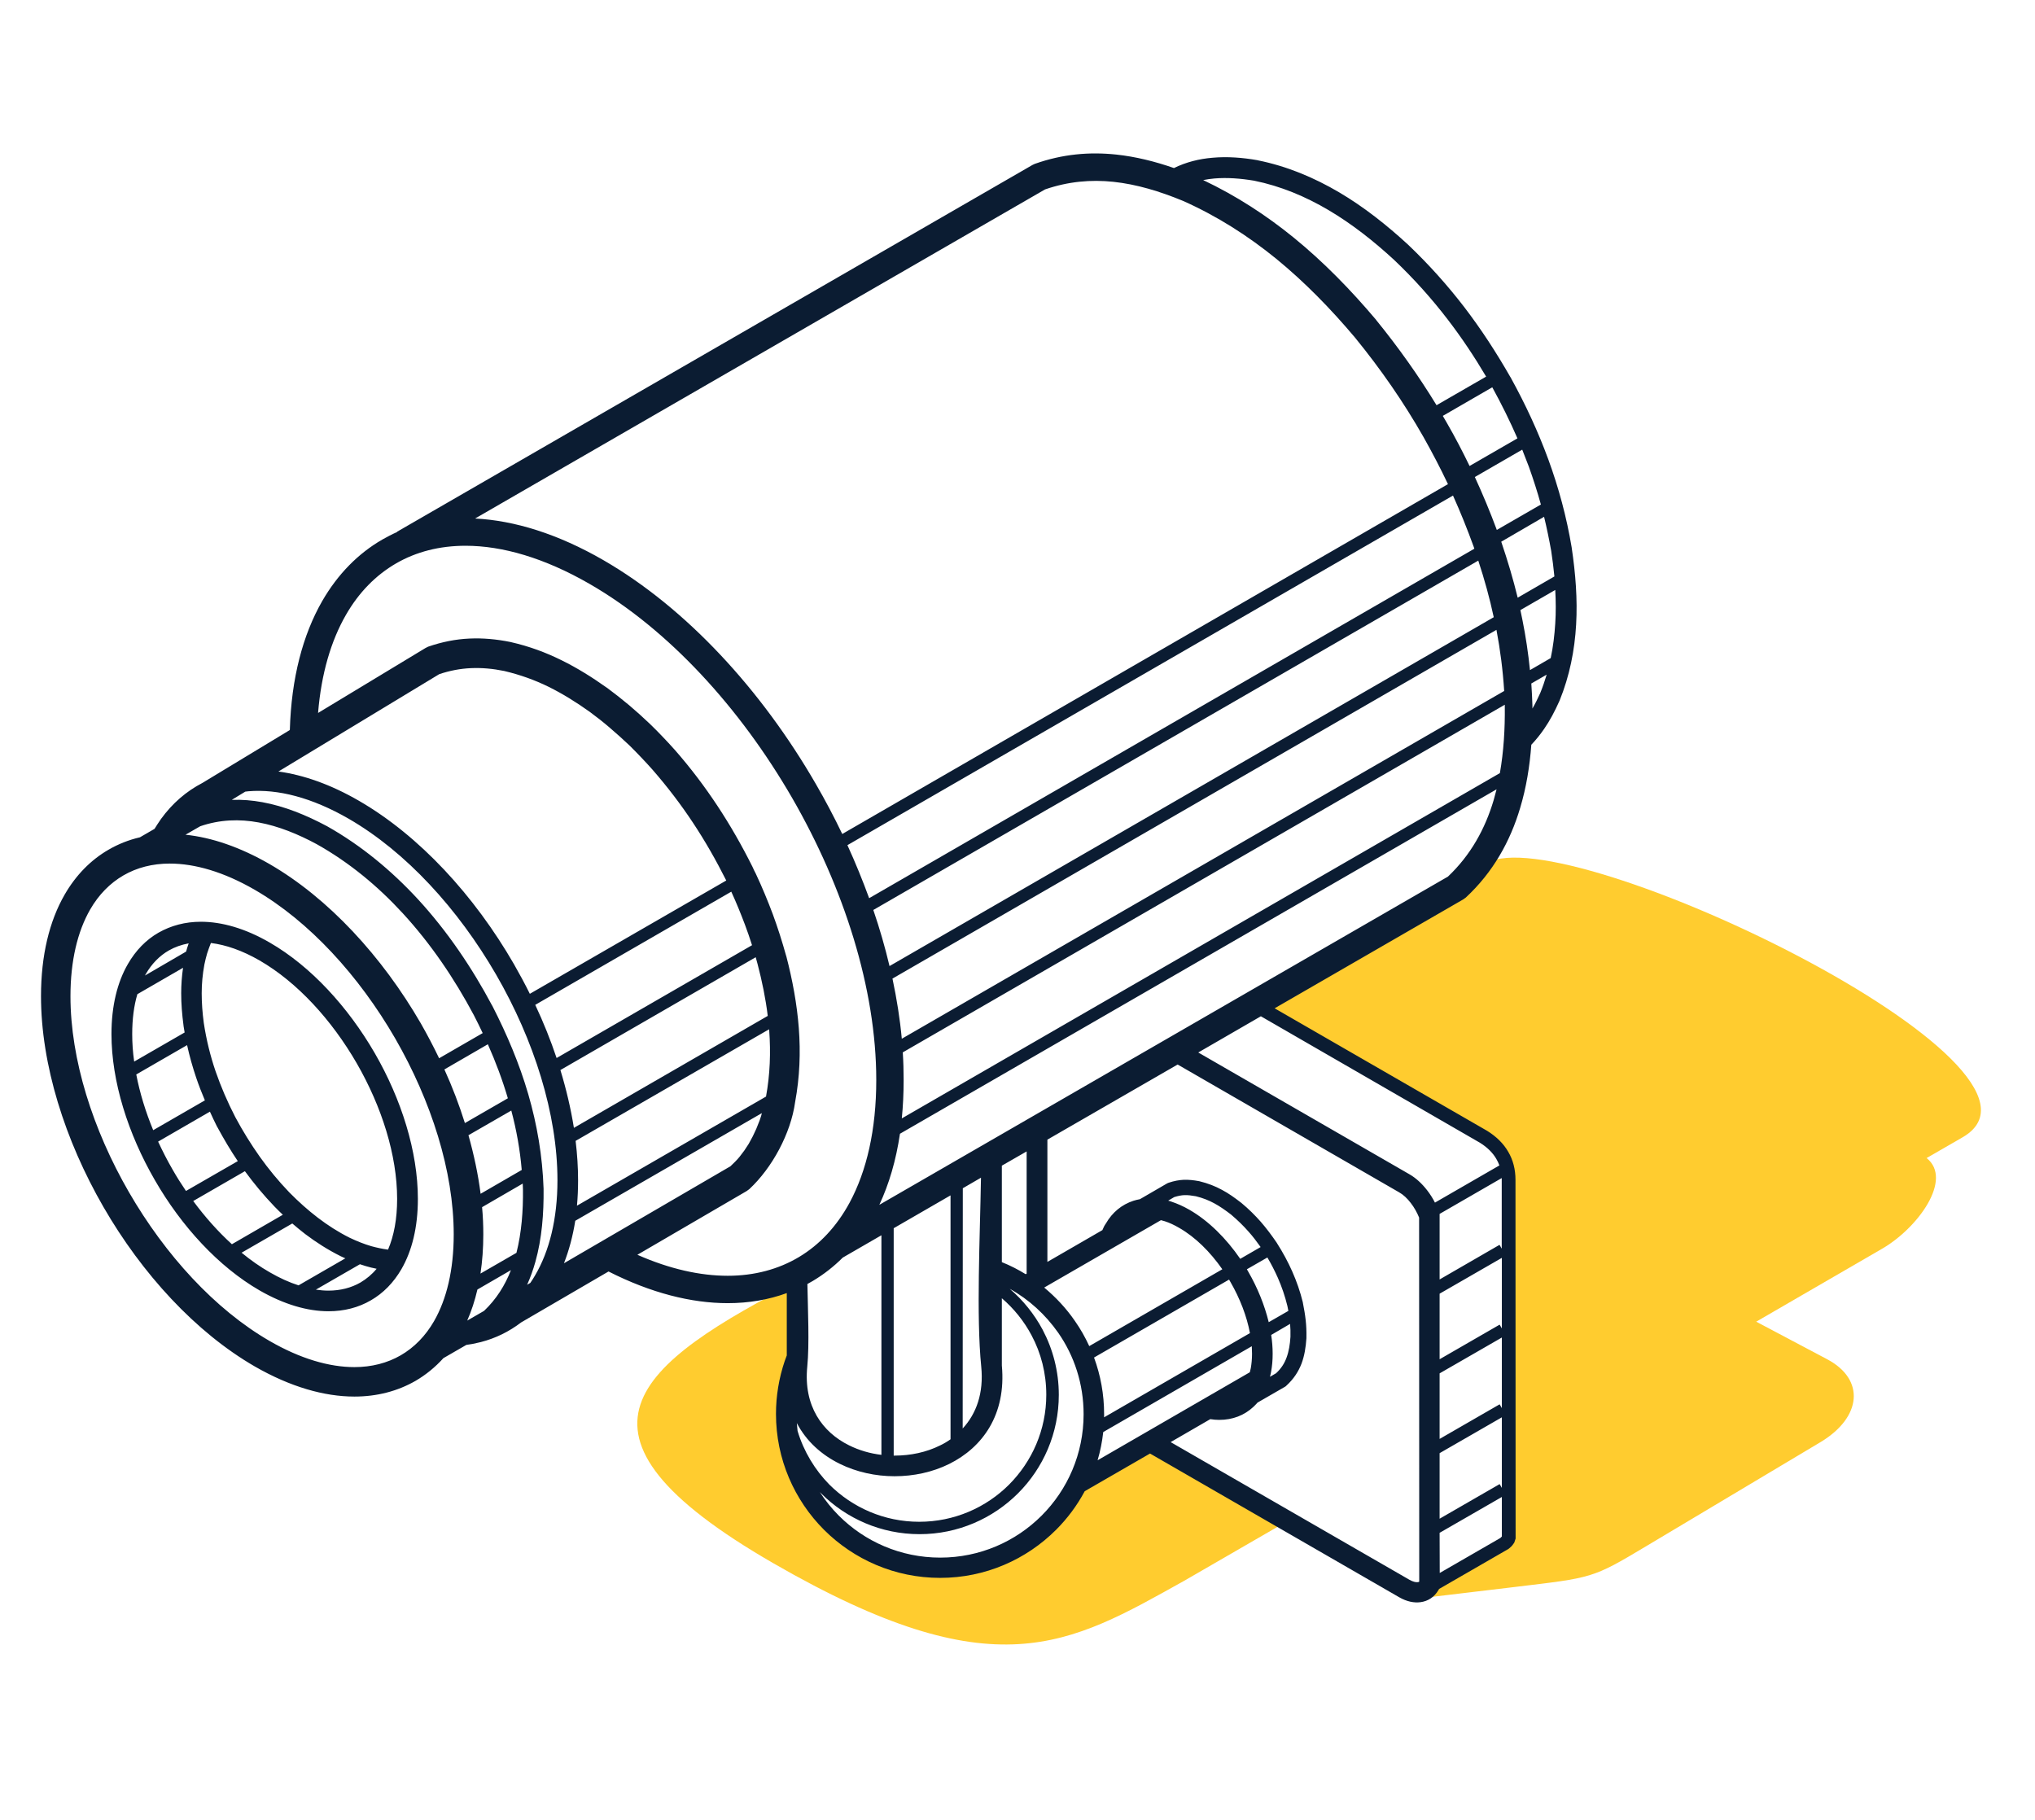 <?xml version="1.0" encoding="UTF-8"?> <!-- Generator: Adobe Illustrator 22.1.0, SVG Export Plug-In . SVG Version: 6.00 Build 0) --> <svg xmlns="http://www.w3.org/2000/svg" xmlns:xlink="http://www.w3.org/1999/xlink" version="1.0" id="Layer_1" x="0px" y="0px" viewBox="0 0 165.77 148.26" xml:space="preserve"> <path fill-rule="evenodd" clip-rule="evenodd" fill="#FFCC2F" d="M148.84,110.73l-5.78-3.06l10.25-5.94 c2.91-1.68,5.81-5.66,3.63-7.39l2.93-1.69c9.9-5.72-32.37-26.03-38.74-22.34l-3.17,1.84l-8.85,5.66l-6.65,4.05l17.99,10.54 l1.65,1.35l0.87,1.72l-0.09,15.29l-0.03,8.6l0.42-0.24v5.07l-0.04,0.22l-0.06,0.22l-0.08,0.22l-0.1,0.22l-0.11,0.22l-0.13,0.21 l-0.15,0.21l-0.17,0.21l-0.19,0.21l-0.2,0.2l-0.22,0.2l-0.24,0.19l-0.26,0.19l-0.27,0.18l-0.29,0.18l-3.53,2.07l-0.31,0.17 l-0.32,0.16l-0.33,0.15l-0.33,0.14l-0.34,0.13l-0.35,0.12l-0.22,0.07l8.38-1c6.31-0.76,6.28-0.68,10.67-3.31l14.27-8.52 C151.65,115.44,151.95,112.38,148.84,110.73L148.84,110.73z M65.3,104.22v6.52l-1.23,3.65l0.45,4.23l1.48,3.29l2.74,3.06l4.4,2.28 l4.17,0.61l5.77-1.96l4.01-3.27l1.44-2.19l5.31-2.88l11.08,6.33l-8.46,4.89c-9.44,5.26-15.43,8.97-33.46-1.43 C44.58,116.73,51.78,111.16,65.3,104.22z"></path> <path fill-rule="evenodd" clip-rule="evenodd" fill="#0B1C32" d="M35.77,86.21l3.55-2.05c-0.23-0.49-0.47-0.97-0.72-1.46 c-1.58-2.97-3.5-5.81-5.79-8.3c-2.04-2.22-4.37-4.15-7.01-5.63c-1.52-0.82-3.11-1.47-4.73-1.77c-1.56-0.29-3.16-0.24-4.76,0.31 l-1.2,0.69c2.12,0.22,4.43,1,6.83,2.38c4.83,2.79,9.19,7.55,12.34,12.99C34.81,84.3,35.31,85.25,35.77,86.21L35.77,86.21z M39.74,85.07c0.64,1.44,1.19,2.91,1.63,4.4l-3.5,2.02c-0.46-1.47-1.02-2.94-1.67-4.37L39.74,85.07L39.74,85.07z M41.65,90.47 l-3.49,2.01c0.45,1.6,0.79,3.2,0.99,4.77l3.35-1.94C42.36,93.66,42.07,92.04,41.65,90.47L41.65,90.47z M42.58,96.42l0.02,0.48 c0.02,1.72-0.11,3.5-0.53,5.16l-2.93,1.69c0.15-1,0.23-2.06,0.23-3.19c0-0.73-0.03-1.47-0.1-2.22L42.58,96.42L42.58,96.42z M41.62,103.47l-2.73,1.58c-0.21,0.91-0.49,1.76-0.83,2.53l1.37-0.79C40.43,105.84,41.14,104.71,41.62,103.47L41.62,103.47z M43.16,80.96c-0.4-0.81-0.84-1.62-1.29-2.41c-3.22-5.58-7.69-10.46-12.64-13.32c-2.3-1.33-4.51-2.1-6.55-2.38l13.1-7.93 c0.86-0.29,1.71-0.45,2.57-0.49c0.89-0.04,1.79,0.04,2.72,0.23c1.31,0.31,2.5,0.74,3.62,1.29c1.13,0.56,2.23,1.24,3.35,2.04 c0.57,0.42,1.12,0.85,1.65,1.31c0.54,0.46,1.06,0.93,1.59,1.43c0.32,0.32,0.64,0.64,0.95,0.97c0.34,0.36,0.65,0.69,0.93,1.01 c1.21,1.39,2.3,2.82,3.28,4.3c0.99,1.49,1.88,3.05,2.71,4.7l0.01,0.02L43.16,80.96L43.16,80.96z M59.57,72.64L43.6,81.86 c0.67,1.42,1.25,2.87,1.74,4.33L61.26,77c-0.18-0.57-0.37-1.12-0.58-1.68C60.34,74.42,59.98,73.53,59.57,72.64L59.57,72.64z M61.56,77.98l-15.91,9.19c0.48,1.57,0.85,3.15,1.1,4.71l15.79-9.12c-0.17-1.41-0.46-2.82-0.83-4.23L61.56,77.98L61.56,77.98z M62.65,83.85l0.01,0.1c0.13,1.78,0.07,3.57-0.26,5.38l0,0L47,98.22c0.06-0.67,0.09-1.35,0.09-2.07c0-1.05-0.07-2.13-0.2-3.21 L62.65,83.85L62.65,83.85z M62.06,90.68L62,90.91l-0.12,0.36l-0.27,0.68l-0.29,0.62l-0.33,0.61l-0.36,0.55l-0.38,0.5l-0.17,0.2 l-0.21,0.22l-0.37,0.36l-13.56,7.9c0.41-1.05,0.72-2.2,0.92-3.46L62.06,90.68L62.06,90.68z M11.81,79.47l0.06-0.11 c0.49-0.85,1.13-1.5,1.88-1.93c0.49-0.28,1.03-0.47,1.62-0.58c-0.04,0.11-0.07,0.22-0.11,0.33c-0.03,0.11-0.07,0.23-0.1,0.34 L11.81,79.47L11.81,79.47z M14.91,78.84l-3.72,2.15c-0.28,0.94-0.42,2.03-0.42,3.25c0,0.73,0.05,1.48,0.16,2.24l4.11-2.37 c-0.03-0.18-0.06-0.36-0.09-0.54v-0.02c-0.12-0.91-0.19-1.77-0.19-2.64C14.76,80.22,14.81,79.54,14.91,78.84L14.91,78.84z M15.24,85.14c0.2,0.91,0.45,1.79,0.74,2.65c0.21,0.62,0.45,1.24,0.71,1.85l-4.21,2.43c-0.62-1.5-1.09-3.03-1.38-4.54L15.24,85.14 L15.24,85.14z M17.1,90.56L12.88,93c0.36,0.77,0.75,1.54,1.18,2.28c0.34,0.6,0.71,1.18,1.09,1.74l4.22-2.43 c-0.6-0.89-1.15-1.82-1.68-2.8l-0.01-0.01C17.48,91.37,17.28,90.97,17.1,90.56L17.1,90.56z M19.95,95.41c0.73,1,1.52,1.95,2.41,2.88 l0.01,0.01c0.22,0.23,0.45,0.45,0.67,0.66l-4.15,2.4c-1.13-1.03-2.19-2.22-3.15-3.52L19.95,95.41L19.95,95.41z M23.81,99.67 l-4.13,2.38c0.74,0.61,1.51,1.15,2.3,1.6c0.81,0.47,1.59,0.82,2.34,1.06l3.81-2.2c-0.12-0.05-0.24-0.11-0.37-0.17l-0.02-0.01 c-1.04-0.52-1.98-1.12-2.88-1.8C24.51,100.26,24.16,99.97,23.81,99.67L23.81,99.67z M29.32,102.99c0.16,0.05,0.31,0.1,0.47,0.15 c0.29,0.09,0.59,0.16,0.89,0.22c-0.38,0.46-0.83,0.83-1.32,1.12c-0.75,0.43-1.63,0.66-2.61,0.66c-0.33,0-0.67-0.03-1.02-0.08 L29.32,102.99L29.32,102.99z M117.02,33.01l4.04-2.33c-0.97-1.64-2-3.18-3.12-4.64c-1.31-1.71-2.75-3.32-4.38-4.87 c-1.65-1.52-3.42-2.92-5.33-4.05c-1.88-1.11-3.9-1.96-6.07-2.4c-1.08-0.18-2.18-0.27-3.24-0.18c-0.31,0.03-0.61,0.07-0.91,0.13 c2.7,1.28,5.14,2.87,7.38,4.69c2.43,1.98,4.64,4.25,6.71,6.7l0.01,0.02C113.93,28.32,115.56,30.62,117.02,33.01L117.02,33.01z M121.56,31.55c0.76,1.38,1.44,2.76,2.05,4.16l-3.9,2.25c-0.57-1.18-1.17-2.33-1.82-3.46c-0.12-0.21-0.24-0.42-0.36-0.62 L121.56,31.55L121.56,31.55z M124,36.63l-3.86,2.23c0.64,1.39,1.24,2.83,1.79,4.31l3.59-2.07c-0.29-1.05-0.62-2.07-0.98-3.08 C124.36,37.55,124.18,37.09,124,36.63L124,36.63z M125.78,42.1c0.22,0.91,0.41,1.83,0.58,2.78c0.11,0.7,0.19,1.39,0.26,2.08 l-2.99,1.73c-0.37-1.52-0.82-3.03-1.34-4.56L125.78,42.1L125.78,42.1z M126.69,48.06l-2.84,1.64c0.06,0.27,0.12,0.55,0.17,0.82 c0.27,1.34,0.47,2.69,0.61,4.07l1.69-0.98c0.2-0.93,0.31-1.87,0.37-2.82C126.75,49.89,126.74,48.98,126.69,48.06L126.69,48.06z M125.99,54.96l-1.25,0.72c0.04,0.59,0.07,1.18,0.09,1.79v0.03l0,0.22c0.23-0.39,0.43-0.81,0.64-1.27 C125.67,55.96,125.84,55.46,125.99,54.96L125.99,54.96z M82.25,104.99c1.09,0.93,2,2.06,2.68,3.33c0.84,1.59,1.32,3.39,1.32,5.31 c0,3.13-1.27,5.97-3.32,8.02c-2.05,2.05-4.89,3.33-8.02,3.33c-3.13,0-5.97-1.27-8.02-3.32l-0.11-0.11c0.45,0.69,0.97,1.34,1.55,1.92 c2.11,2.11,5.03,3.42,8.26,3.42c3.23,0,6.15-1.31,8.26-3.42c2.11-2.11,3.42-5.03,3.42-8.26c0-2.47-0.76-4.76-2.07-6.64 C85.16,107.09,83.82,105.86,82.25,104.99L82.25,104.99z M64.97,116.57c-0.02-0.21-0.04-0.42-0.06-0.64c0.78,1.49,2.03,2.6,3.5,3.32 c1.36,0.67,2.91,1.01,4.46,1.01c1.55,0,3.1-0.33,4.45-1c2.72-1.35,4.66-4.02,4.29-8.02v-5.48c0.98,0.84,1.81,1.87,2.42,3.02 c0.77,1.44,1.2,3.09,1.2,4.84c0,2.86-1.16,5.44-3.03,7.32c-1.87,1.87-4.46,3.03-7.32,3.03c-2.86,0-5.44-1.16-7.32-3.03 C66.38,119.74,65.47,118.24,64.97,116.57L64.97,116.57z M71.81,118.52c-0.93-0.11-1.83-0.37-2.65-0.78 c-2.17-1.07-3.72-3.21-3.4-6.41c0.18-1.82,0.05-4.6,0.01-6.73c0.15-0.08,0.31-0.17,0.46-0.26c0.87-0.52,1.69-1.16,2.42-1.89 l3.15-1.82V118.52L71.81,118.52z M72.81,100.05l4.62-2.67l0,19.87c-0.27,0.19-0.55,0.36-0.85,0.5c-1.12,0.56-2.41,0.83-3.71,0.83 l-0.07,0V100.05L72.81,100.05z M78.43,96.8l1.48-0.86c-0.08,4.88-0.39,11.26,0.02,15.38c0.22,2.18-0.41,3.86-1.51,5.05L78.43,96.8 L78.43,96.8z M101.81,111.79c0.03-0.11,0.05-0.22,0.08-0.34c0.06-0.35,0.1-0.74,0.1-1.17c0-0.2-0.01-0.41-0.02-0.61l-12.1,6.99 c-0.09,0.79-0.24,1.56-0.46,2.3L101.81,111.79L101.81,111.79z M101.82,108.6l-11.88,6.86l0-0.26c0-1.62-0.29-3.17-0.82-4.61l11-6.35 l0.12,0.21C101,105.77,101.56,107.21,101.82,108.6L101.82,108.6z M99.57,103.4l-10.84,6.26c-0.33-0.72-0.72-1.41-1.17-2.05 c-0.7-1.02-1.55-1.93-2.5-2.72l9.51-5.49c0.1,0.03,0.21,0.06,0.32,0.09c0.37,0.12,0.76,0.3,1.17,0.54 C97.37,100.78,98.58,101.98,99.57,103.4L99.57,103.4z M89.8,100.21l-4.48,2.59l0-9.96l10.61-6.12l18.04,10.41 c0.34,0.19,0.67,0.5,0.95,0.87c0.28,0.36,0.51,0.77,0.68,1.19l0.01,29.66c-0.04,0.02-0.08,0.04-0.12,0.04 c-0.17,0.02-0.4-0.04-0.67-0.19l-19.46-11.22l3.23-1.87c0.25,0.04,0.5,0.06,0.73,0.06c1.09,0,2.04-0.37,2.78-1.06 c0.12-0.11,0.23-0.23,0.34-0.35l2.22-1.28c0.05-0.03,0.1-0.06,0.13-0.1c0.59-0.54,0.98-1.14,1.23-1.79c0.24-0.64,0.35-1.33,0.4-2.07 l0-0.07c0.01-0.51-0.01-0.96-0.06-1.41c-0.05-0.46-0.13-0.92-0.23-1.42l0-0.02c-0.22-0.89-0.51-1.72-0.86-2.51 c-0.35-0.79-0.76-1.55-1.25-2.32l-0.01-0.02c-0.43-0.63-0.85-1.19-1.31-1.72c-0.47-0.53-0.97-1.03-1.56-1.52l-0.05-0.04 c-0.53-0.41-1.02-0.76-1.55-1.04c-0.55-0.3-1.14-0.53-1.83-0.7l-0.05-0.01c-0.44-0.08-0.82-0.12-1.21-0.11h-0.01 c-0.4,0.02-0.79,0.09-1.24,0.24c-0.06,0.02-0.12,0.05-0.17,0.08l-2.17,1.26c-0.18,0.03-0.36,0.08-0.53,0.13 c-0.95,0.31-1.72,0.94-2.25,1.86C89.97,99.83,89.88,100.01,89.8,100.21L89.8,100.21z M95.16,97.81c0.09,0.02,0.17,0.05,0.26,0.08 c0.48,0.16,0.98,0.38,1.48,0.67c1.56,0.9,2.99,2.33,4.13,3.99l1.66-0.96c-0.32-0.45-0.63-0.86-0.97-1.24 c-0.42-0.48-0.88-0.93-1.42-1.39l-0.01-0.01c-0.47-0.36-0.91-0.67-1.37-0.92c-0.46-0.25-0.94-0.44-1.51-0.58 c-0.35-0.06-0.64-0.1-0.92-0.09h-0.01c-0.25,0.01-0.51,0.06-0.83,0.16L95.16,97.81L95.16,97.81z M101.57,103.4l0.12,0.21 c0.75,1.3,1.32,2.71,1.66,4.1l1.6-0.92c-0.02-0.13-0.05-0.26-0.08-0.4c-0.2-0.82-0.46-1.57-0.78-2.3c-0.25-0.56-0.53-1.11-0.85-1.65 L101.57,103.4L101.57,103.4z M103.55,108.75c0.08,0.52,0.12,1.03,0.12,1.53c0,0.52-0.04,1.01-0.13,1.48 c-0.03,0.14-0.05,0.27-0.09,0.4l0.5-0.29c0.41-0.38,0.68-0.8,0.85-1.27c0.19-0.51,0.28-1.07,0.32-1.7l0-0.01 c0.01-0.37,0-0.71-0.03-1.04L103.55,108.75L103.55,108.75z M68.61,67.94c-0.66-1.38-1.38-2.74-2.15-4.07 c-4.42-7.65-10.54-14.33-17.31-18.24c-3.71-2.14-7.25-3.23-10.45-3.39l46.43-26.81c1.89-0.65,3.73-0.81,5.56-0.62 c1.89,0.2,3.78,0.77,5.69,1.56c2.78,1.24,5.28,2.84,7.58,4.71c2.31,1.89,4.42,4.05,6.41,6.41c2.13,2.61,3.98,5.29,5.58,8.1 c0.71,1.26,1.38,2.54,2,3.85L68.61,67.94L68.61,67.94z M118.36,40.37L69.03,68.85c0.65,1.42,1.24,2.87,1.77,4.32l49.3-28.47 l-0.05-0.15C119.53,43.12,118.97,41.72,118.36,40.37L118.36,40.37z M120.42,45.67L71.14,74.13c0.52,1.52,0.96,3.05,1.32,4.57 l49.22-28.42C121.35,48.74,120.93,47.22,120.42,45.67L120.42,45.67z M121.9,51.31l-49.2,28.41c0.35,1.65,0.61,3.28,0.76,4.9 l49.07-28.33C122.42,54.58,122.21,52.94,121.9,51.31L121.9,51.31z M122.58,57.41L73.54,85.73c0.05,0.76,0.07,1.51,0.07,2.26 c0,1.08-0.05,2.13-0.15,3.12l48.72-28.13c0.31-1.77,0.42-3.6,0.4-5.43L122.58,57.41L122.58,57.41z M121.91,64.3l-48.6,28.06 c-0.32,2.17-0.89,4.1-1.68,5.79l46.32-26.74c1.86-1.76,3.03-3.9,3.72-6.22C121.75,64.89,121.83,64.6,121.91,64.3L121.91,64.3z M36.12,110.64c-0.67,0.74-1.43,1.36-2.27,1.85c-1.46,0.84-3.14,1.28-4.98,1.28c-2.46,0-5.22-0.79-8.11-2.45 c-4.83-2.79-9.19-7.55-12.33-12.99c-3.14-5.44-5.09-11.6-5.09-17.18c0-3.34,0.69-6.12,1.92-8.26c0.92-1.6,2.14-2.84,3.6-3.68 c0.78-0.45,1.63-0.79,2.54-1l1.19-0.69l0.22-0.35l0.31-0.46c0.92-1.27,2.06-2.25,3.37-2.93l7.12-4.31 c0.12-4.22,1.06-7.76,2.64-10.51c1.26-2.18,2.92-3.87,4.9-5.01c0.39-0.22,0.79-0.43,1.2-0.61l-0.01-0.02L84.1,13.44l0.19-0.09 c2.25-0.8,4.45-0.99,6.63-0.76c1.59,0.17,3.16,0.56,4.71,1.1c1-0.49,2.06-0.75,3.14-0.84c1.22-0.11,2.46-0.01,3.66,0.2l0.03,0.01 c2.39,0.48,4.59,1.41,6.63,2.61c2.02,1.19,3.88,2.67,5.61,4.26l0.01,0.01c1.7,1.62,3.2,3.3,4.57,5.08c1.36,1.78,2.59,3.66,3.75,5.69 l0.01,0.01c1.22,2.21,2.25,4.43,3.09,6.72c0.84,2.3,1.48,4.66,1.9,7.17l0,0.01c0.31,2.09,0.48,4.18,0.36,6.26 c-0.12,2.1-0.53,4.18-1.35,6.2l-0.01,0.02c-0.38,0.85-0.77,1.59-1.24,2.27c-0.31,0.45-0.65,0.88-1.05,1.3 c-0.13,1.76-0.41,3.49-0.91,5.15c-0.81,2.72-2.2,5.23-4.43,7.3l-0.21,0.15l-15.36,8.87l17.31,9.98c0.74,0.46,1.33,1.03,1.72,1.71 c0.39,0.66,0.59,1.43,0.59,2.28l0.01,29.23l-0.11,0.33l-0.16,0.22l-0.08,0.09l-0.19,0.17l-0.09,0.06l-5.6,3.23l-0.06,0.1 c-0.33,0.56-0.84,0.9-1.46,0.98c-0.53,0.07-1.12-0.05-1.73-0.4l-20.3-11.71l-5.32,3.07c-0.62,1.16-1.41,2.22-2.33,3.14 c-2.42,2.42-5.76,3.92-9.45,3.92c-3.69,0-7.03-1.5-9.45-3.91c-2.42-2.42-3.92-5.76-3.92-9.45c0-0.73,0.06-1.46,0.18-2.18 c0.12-0.73,0.3-1.44,0.53-2.12c0.04-0.09,0.12-0.31,0.17-0.46v-5.08c-1.48,0.54-3.09,0.82-4.81,0.82c-2.97,0-6.26-0.83-9.71-2.58 l-7.12,4.15c-0.98,0.75-2.08,1.29-3.28,1.6c-0.2,0.05-0.42,0.1-0.67,0.15c-0.18,0.03-0.35,0.06-0.51,0.08L36.12,110.64L36.12,110.64 z M32.19,84.59c2.94,5.1,4.77,10.82,4.77,15.97c0,2.9-0.58,5.28-1.6,7.06c-0.7,1.22-1.63,2.16-2.72,2.79 c-1.09,0.63-2.37,0.96-3.77,0.96c-2.05,0-4.4-0.68-6.91-2.13c-4.45-2.57-8.5-7.01-11.45-12.11S5.74,86.3,5.74,81.16 c0-2.9,0.58-5.28,1.6-7.06c0.7-1.22,1.63-2.16,2.72-2.79c1.09-0.63,2.36-0.96,3.77-0.96c2.05,0,4.4,0.68,6.91,2.13 C25.19,75.05,29.24,79.49,32.19,84.59L32.19,84.59z M17.18,76.82c1.22,0.15,2.55,0.61,3.96,1.42c3.08,1.78,5.88,4.85,7.92,8.38 c2.03,3.52,3.29,7.48,3.29,11.05c0,1.63-0.26,3.01-0.74,4.13c-0.47-0.06-0.92-0.16-1.36-0.28c-0.58-0.17-1.16-0.4-1.77-0.69 c-0.94-0.47-1.79-1.02-2.59-1.63c-0.81-0.62-1.58-1.31-2.32-2.06c-0.9-0.94-1.69-1.9-2.41-2.91c-0.72-1.02-1.38-2.08-1.99-3.22 c-0.64-1.24-1.17-2.47-1.61-3.74c-0.43-1.26-0.75-2.56-0.96-3.94c-0.11-0.83-0.17-1.62-0.17-2.41c0-0.77,0.07-1.54,0.22-2.35 c0.06-0.31,0.14-0.6,0.22-0.89C16.97,77.37,17.07,77.1,17.18,76.82L17.18,76.82z M21.98,76.79c3.34,1.93,6.36,5.23,8.54,8.99 c2.18,3.77,3.52,8.03,3.52,11.89c0,2.31-0.48,4.23-1.34,5.72c-0.64,1.1-1.48,1.96-2.49,2.54c-1.01,0.59-2.18,0.89-3.45,0.89 c-1.71,0-3.62-0.55-5.62-1.7c-3.34-1.93-6.36-5.22-8.53-8.99c-2.18-3.77-3.53-8.03-3.53-11.89c0-2.3,0.48-4.23,1.34-5.71 c0.64-1.11,1.48-1.97,2.49-2.55c1.02-0.58,2.18-0.89,3.45-0.89C18.07,75.09,19.98,75.63,21.98,76.79L21.98,76.79z M18.88,65.16 l1.1-0.67l0.26-0.03c2.38-0.2,5.16,0.51,8.15,2.23c4.68,2.7,8.93,7.36,12.02,12.7c3.09,5.34,5,11.36,5,16.76 c0,3.15-0.66,5.78-1.83,7.76c-0.12,0.21-0.25,0.41-0.38,0.6l-0.26,0.15c0.27-0.6,0.49-1.22,0.67-1.86c0.54-1.92,0.69-3.97,0.67-5.94 v-0.02c-0.09-2.67-0.53-5.23-1.25-7.71c-0.72-2.47-1.73-4.86-2.93-7.2l-0.01-0.01c-1.65-3.1-3.65-6.06-6.04-8.66 c-2.16-2.34-4.63-4.39-7.42-5.96l-0.02-0.01c-1.67-0.89-3.43-1.61-5.24-1.94C20.55,65.2,19.72,65.13,18.88,65.16L18.88,65.16z M25.91,58.08c0.26-3.19,1.05-5.87,2.27-7.99c1.05-1.83,2.44-3.24,4.08-4.19c1.64-0.95,3.55-1.44,5.66-1.44 c3.02,0,6.45,1,10.11,3.11c6.42,3.7,12.25,10.09,16.49,17.42c4.23,7.33,6.86,15.57,6.86,22.99c0,4.05-0.78,7.41-2.17,9.99 c-1.05,1.94-2.45,3.43-4.12,4.43c-1.67,1-3.64,1.53-5.81,1.53c-2.25,0-4.73-0.55-7.36-1.71l8.9-5.19l0.22-0.16 c1.87-1.74,3.38-4.55,3.73-7.09c0.38-2.05,0.45-4.05,0.3-6.03c-0.15-1.95-0.51-3.9-1.02-5.86l-0.01-0.02 c-0.33-1.19-0.69-2.31-1.09-3.4c-0.41-1.09-0.86-2.18-1.38-3.29c-0.04-0.07-0.25-0.49-0.27-0.56c-0.86-1.72-1.8-3.37-2.85-4.96 c-1.05-1.59-2.2-3.11-3.47-4.56l-0.01-0.01c-0.35-0.39-0.68-0.75-0.99-1.07c-0.33-0.35-0.67-0.69-1.03-1.04l-0.01-0.01 c-0.57-0.54-1.12-1.04-1.69-1.52c-0.57-0.48-1.16-0.94-1.79-1.41l-0.02-0.01c-1.21-0.86-2.41-1.61-3.69-2.24 c-1.29-0.64-2.64-1.14-4.13-1.48l-0.04-0.01c-1.14-0.23-2.24-0.33-3.34-0.28c-1.12,0.05-2.23,0.27-3.36,0.66l-0.22,0.11L25.91,58.08 L25.91,58.08z M102.71,82.79l-5.1,2.95l17.2,9.92c0.54,0.31,1.03,0.77,1.44,1.3c0.24,0.31,0.46,0.65,0.64,1.01l5.25-3.03 c-0.07-0.19-0.15-0.36-0.25-0.53c-0.3-0.52-0.76-0.96-1.34-1.32L102.71,82.79L102.71,82.79z M83.63,93.8l0,9.96l-0.08,0.04 c-0.62-0.38-1.26-0.71-1.94-0.98v-7.86L83.63,93.8L83.63,93.8z M117.27,98.89l5.06-2.92l0,0.15l0,5.6l-0.18-0.31l-4.88,2.82 L117.27,98.89L117.27,98.89z M117.27,105.39l0,5.34l4.89-2.82l0.18,0.31l0-5.75L117.27,105.39L117.27,105.39z M117.27,111.88v5.34 l4.89-2.82l0.18,0.31l0-5.75L117.27,111.88L117.27,111.88z M117.27,118.38l0,5.34l4.89-2.82l0.18,0.31l0-5.75L117.27,118.38 L117.27,118.38z M117.27,124.87l0.01,3.27l4.94-2.85l0.12-0.12l0-3.22L117.27,124.87L117.27,124.87z"></path> </svg> 